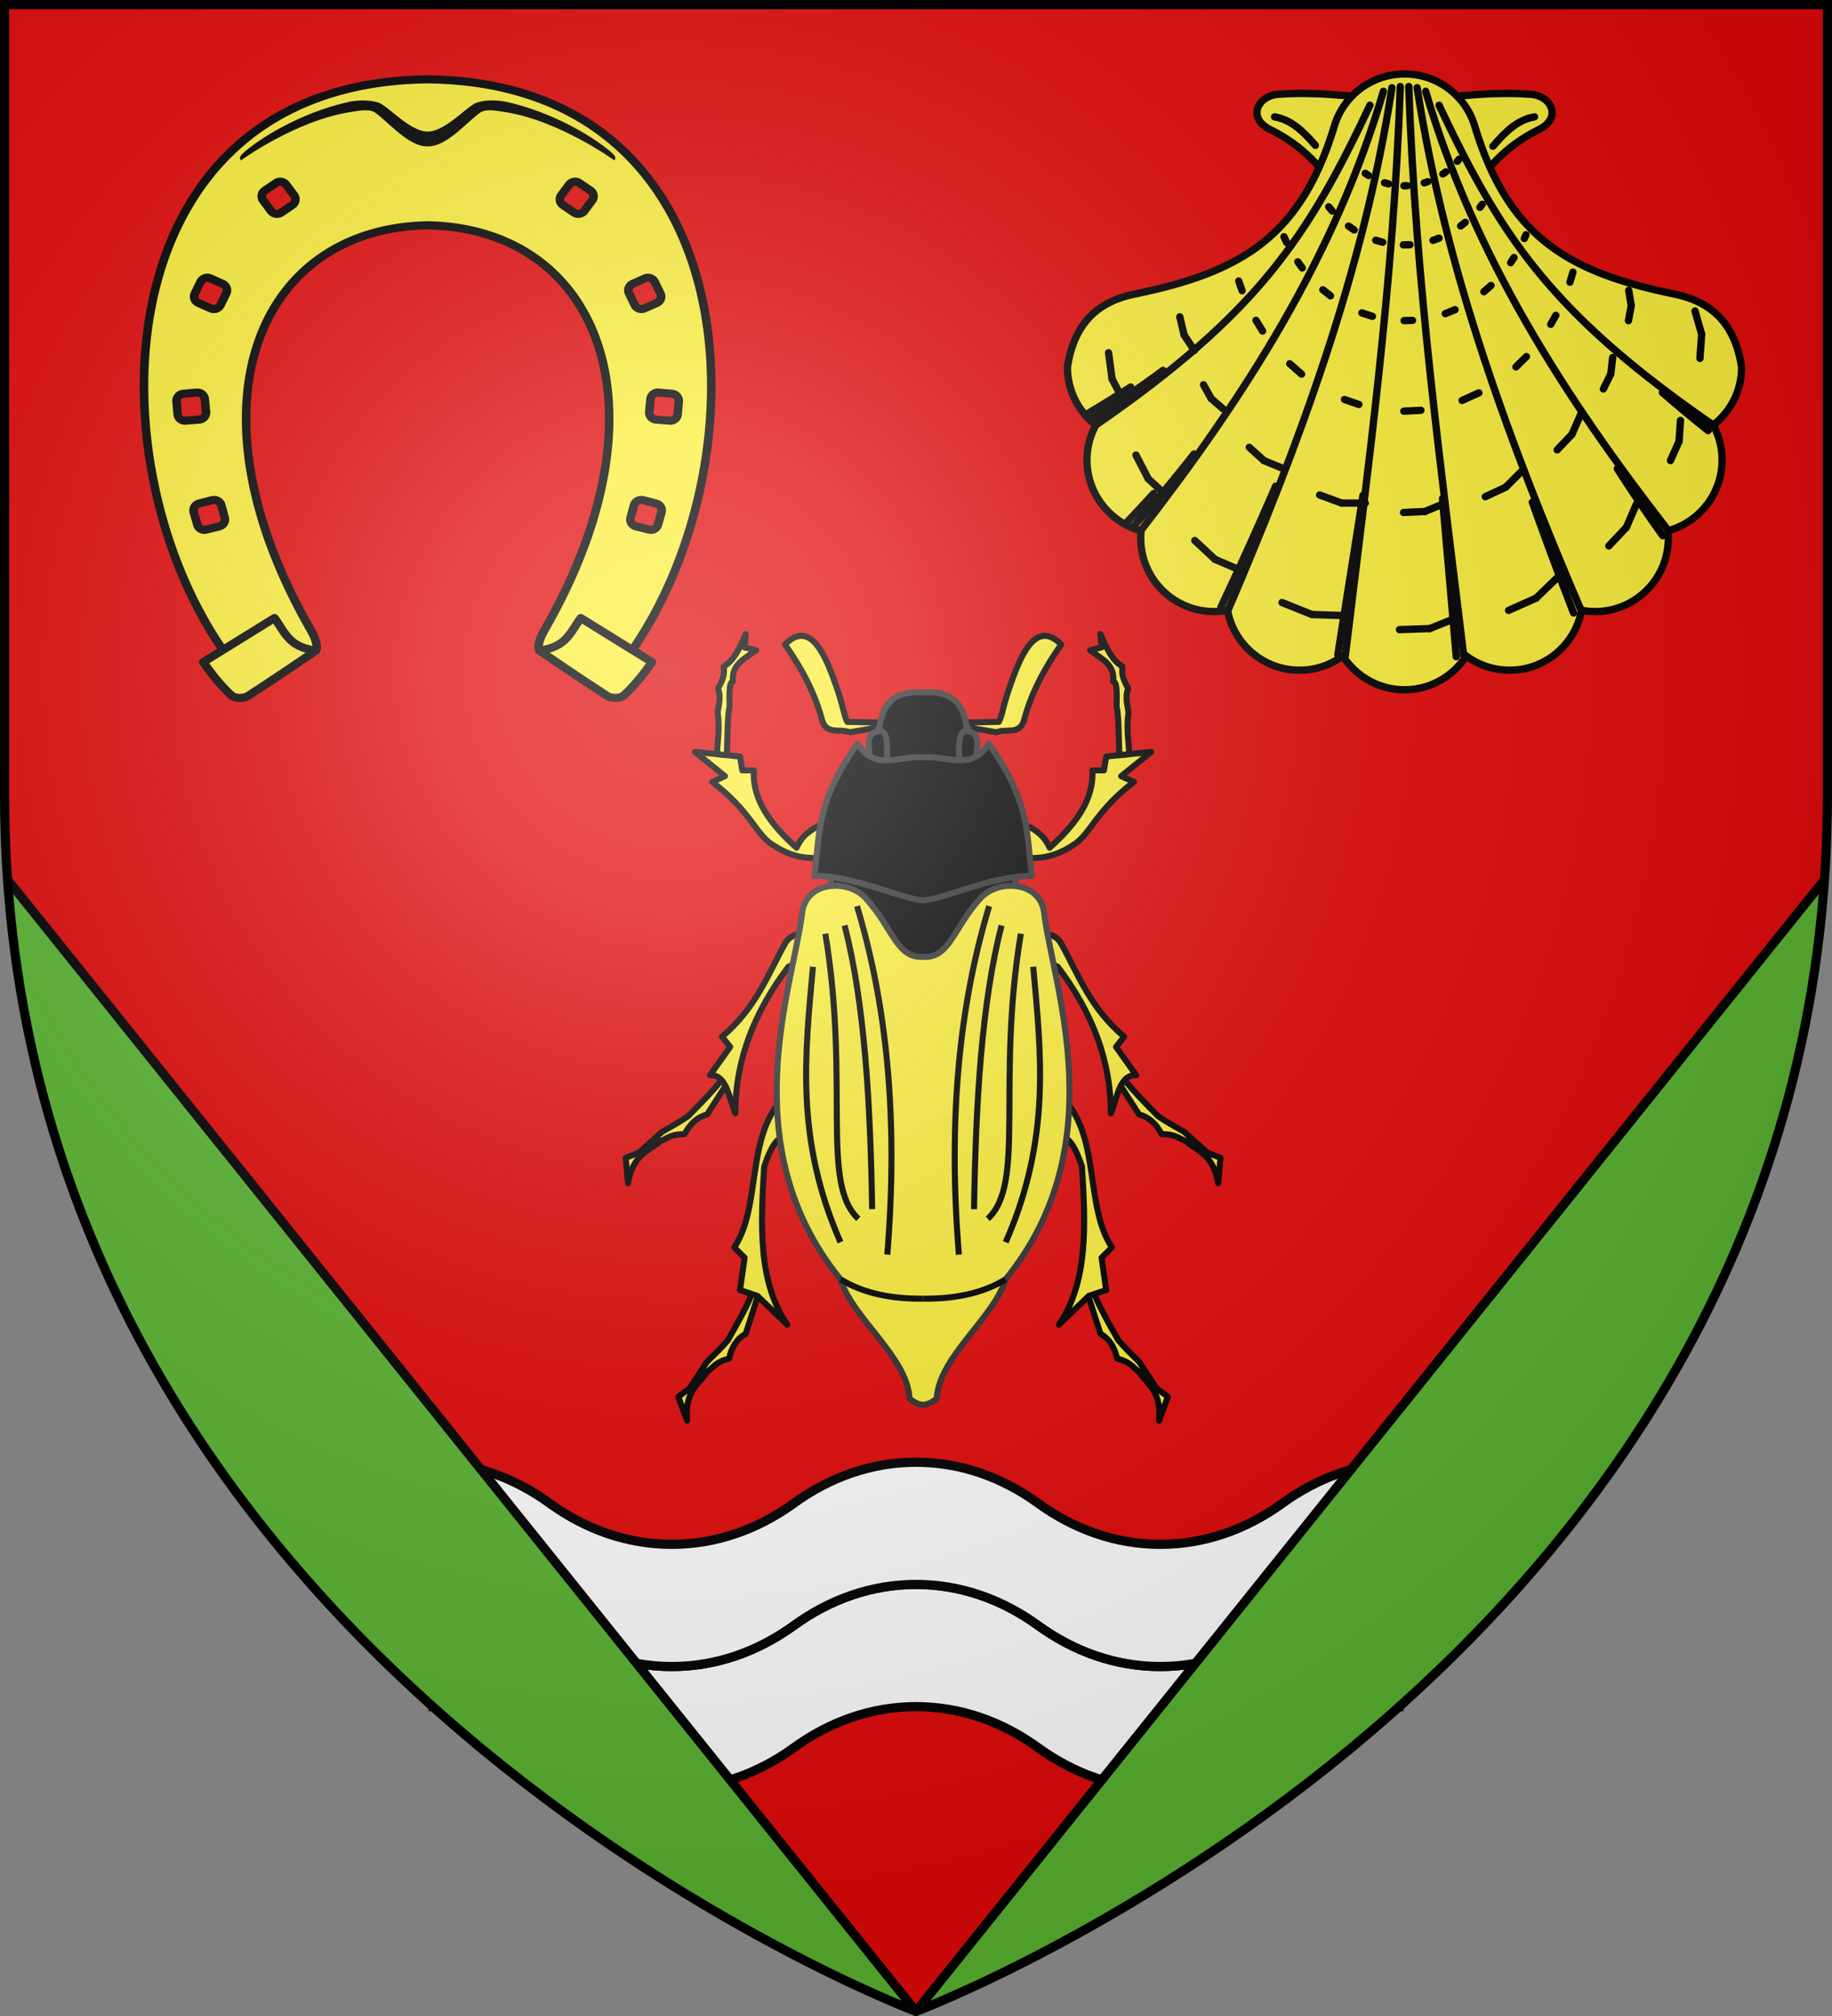 <svg xmlns="http://www.w3.org/2000/svg" xmlns:xlink="http://www.w3.org/1999/xlink" width="600" height="660" version="1.0"><rect width="100%" height="100%" fill="#808080" stroke="none"/><defs><g id="b"><path id="a" d="M0 0v1h.5z" transform="rotate(18 3.157 -.5)"/><use xlink:href="#a" width="810" height="540" transform="scale(-1 1)"/></g><g id="c"><use xlink:href="#b" width="810" height="540" transform="rotate(72)"/><use xlink:href="#b" width="810" height="540" transform="rotate(144)"/></g><g id="f"><path id="e" d="M0 0v1h.5z" transform="rotate(18 3.157 -.5)"/><use xlink:href="#e" width="810" height="540" transform="scale(-1 1)"/></g><g id="g"><use xlink:href="#f" width="810" height="540" transform="rotate(72)"/><use xlink:href="#f" width="810" height="540" transform="rotate(144)"/></g><path id="h" d="M-298.5-298.5h597V-40C298.5 246.31 0 358.5 0 358.5S-298.5 246.31-298.5-40z"/><path id="d" d="M2.922 27.673c0-5.952 2.317-9.844 5.579-11.013 1.448-.519 3.307-.273 5.018 1.447 2.119 2.129 2.736 7.993-3.483 9.121.658-.956.619-3.081-.714-3.787-.99-.524-2.113-.253-2.676.123-.824.552-1.729 2.106-1.679 4.108z"/><radialGradient id="i" cx="-80" cy="-80" r="405" gradientUnits="userSpaceOnUse"><stop offset="0" style="stop-color:#fff;stop-opacity:.31"/><stop offset=".19" style="stop-color:#fff;stop-opacity:.25"/><stop offset=".6" style="stop-color:#6b6b6b;stop-opacity:.125"/><stop offset="1" style="stop-color:#000;stop-opacity:.125"/></radialGradient></defs><g transform="translate(300 300)"><use xlink:href="#h" width="600" height="660" style="fill:#e20909"/><path d="m140 518.719 1.781 40.031c13.913.383 26.921 5.22 38.219 13.406 11.776 8.532 25.418 13.438 40 13.438 14.587 0 28.22-4.903 40-13.438 11.776-8.532 25.418-13.437 40-13.437 14.587 0 28.22 4.902 40 13.437 11.776 8.532 25.418 13.438 40 13.438 14.587 0 28.22-4.903 40-13.438 11.294-8.183 24.31-13.023 38.219-13.406L460 518.719c-14.582 0-28.224 4.905-40 13.437-11.78 8.535-25.413 13.438-40 13.438-14.582 0-28.224-4.906-40-13.438-11.78-8.535-25.413-13.437-40-13.437-14.582 0-28.224 4.905-40 13.437-11.78 8.535-25.413 13.438-40 13.438-14.582 0-28.224-4.906-40-13.438-11.78-8.535-25.413-13.437-40-13.437z" style="fill:#fff;stroke:#000;stroke-opacity:1;stroke-width:3" transform="translate(-300 -300)"/><path d="M-160 218.71c14.587 0 28.22 4.903 40 13.438 11.776 8.532 25.418 13.438 40 13.438 14.587 0 28.22-4.903 40-13.438 11.776-8.532 25.418-13.437 40-13.437 14.587 0 28.22 4.902 40 13.437 11.776 8.532 25.418 13.438 40 13.438 14.587 0 28.22-4.903 40-13.438 11.776-8.532 25.418-13.437 40-13.437v-40c-14.582 0-28.224 4.905-40 13.437-11.78 8.535-25.413 13.438-40 13.438-14.582 0-28.224-4.906-40-13.438-11.78-8.535-25.413-13.437-40-13.437-14.582 0-28.224 4.905-40 13.437-11.78 8.535-25.413 13.438-40 13.438-14.582 0-28.224-4.906-40-13.438-11.78-8.535-25.413-13.437-40-13.437z" style="fill:#fff;fill-opacity:1;stroke:#000;stroke-width:3;stroke-miterlimit:4;stroke-dasharray:none;stroke-opacity:1"/><path d="M2.469 288C21.03 553.65 300 658.5 300 658.5zM300 658.5S578.97 553.65 597.531 288z" style="fill:#5ab532" transform="translate(-300 -300)"/><path d="M2.469 288 300 658.5 597.531 288" style="opacity:1;fill:none;fill-opacity:1;fill-rule:nonzero;stroke:#000;stroke-width:3;stroke-linecap:butt;stroke-linejoin:round;stroke-miterlimit:4;stroke-dasharray:none;stroke-dashoffset:0;stroke-opacity:1" transform="translate(-300 -300)"/></g><path d="m-516.22-4.875 13.462 2.291c2.303-1.006 5.831.814 6.875-3.15 1.715-6.517 5-12.69 9.165-18.618-6.387-6.496-10.194 3.167-12.603 10.025-2.046 5.828-1.909 7.377-2.864 9.166zM-525.74-4.875-539.2-2.584c-2.303-1.006-5.831.814-6.875-3.15-1.715-6.517-5-12.69-9.165-18.618 6.387-6.496 10.194 3.167 12.603 10.025 2.046 5.828 1.909 7.377 2.864 9.166z" style="fill:#fcef3c;fill-opacity:1;fill-rule:nonzero;stroke:#000;stroke-width:1.5;stroke-linecap:butt;stroke-linejoin:round;stroke-miterlimit:4;stroke-dasharray:none;stroke-dashoffset:0;stroke-opacity:1" transform="translate(990.016 243.141)scale(1.32)"/><path d="m-243.531 328.938-.688 10.906 23.25 18.92 23.219-18.92-.687-10.906-22.563 9.718z" style="fill:#000;fill-opacity:1;fill-rule:nonzero;stroke:#313131;stroke-width:1.5;stroke-linecap:butt;stroke-linejoin:round;stroke-miterlimit:4;stroke-dasharray:none;stroke-dashoffset:0;stroke-opacity:1" transform="translate(594.016 -152.859)scale(1.32)"/><path d="m-472.826 83.773 5.442 8.45c2.462.621 4.267 2.339 5.585 4.869 3.527-.036 4.195 1.072 6.015 1.719 3.017 2.591 6.77 3.268 8.02 10.454l.573-6.301-3.294-1.29-5.729-5.155c-2.264-1.289-4.55-2.578-6.444-3.867-4.541-4.615-9.07-9.222-9.882-11.6zM-569.133 83.773l-5.442 8.45c-2.462.621-4.267 2.339-5.585 4.869-3.527-.036-4.195 1.072-6.015 1.719-3.017 2.591-6.77 3.268-8.02 10.454l-.573-6.301 3.294-1.29 5.729-5.155c2.264-1.289 4.55-2.578 6.444-3.867 4.541-4.615 9.07-9.222 9.882-11.6z" style="fill:#fcef3c;fill-opacity:1;fill-rule:nonzero;stroke:#000;stroke-width:1.5;stroke-linecap:butt;stroke-linejoin:round;stroke-miterlimit:4;stroke-dasharray:none;stroke-dashoffset:0;stroke-opacity:1" transform="translate(990.016 243.141)scale(1.32)"/><path d="M-495.597 55.847c2.562-.43 4.762-1.946 8.02-.286 8.364 11.041 13.208 23.043 13.175 36.375 1.624-3.968 2.206-9.72 6.302-9.452l-5.007-7.041 2.017-2.512c-8.545-7.223-11.508-15.73-15.628-23.099-1.433-2.562-4.807-3.257-8.593-1.432zM-546.362 55.847c-2.562-.43-4.762-1.946-8.02-.286-8.364 11.041-13.208 23.043-13.175 36.375-1.624-3.968-2.206-9.72-6.302-9.452l5.007-7.041-2.017-2.512c8.545-7.223 11.507-15.73 15.628-23.099 1.432-2.562 4.807-3.257 8.593-1.432zM-480.044 137.034l3.07 9.57c2.217 1.238 3.516 3.364 4.134 6.15 3.416.877 3.774 2.12 5.365 3.216 2.244 3.284 5.693 4.91 5.041 12.174l2.184-5.938-2.848-2.098-4.199-6.463c-1.853-1.83-3.728-3.667-5.224-5.402-3.192-5.633-6.373-11.256-6.542-13.763zM-561.915 137.034l-3.07 9.57c-2.217 1.238-3.516 3.364-4.134 6.15-3.416.877-3.774 2.12-5.365 3.216-2.244 3.284-5.693 4.91-5.041 12.174l-2.184-5.938 2.848-2.098 4.199-6.463c1.853-1.83 3.728-3.667 5.224-5.402 3.192-5.633 6.373-11.256 6.542-13.763z" style="fill:#fcef3c;fill-opacity:1;fill-rule:nonzero;stroke:#000;stroke-width:1.5;stroke-linecap:butt;stroke-linejoin:round;stroke-miterlimit:4;stroke-dasharray:none;stroke-dashoffset:0;stroke-opacity:1" transform="translate(990.016 243.141)scale(1.32)"/><path d="M-490.443 97.03c2.894 1.835 5.306-2.598 8.88 8.082.904 14.359 1.59 28.618-5.728 39.24l7.447-7.16 4.297-1.433-1.146-8.02 2.578-2.578c-7.485-10.9-1.896-31.883-15.754-39.526zM-551.516 97.03c-2.894 1.835-5.306-2.598-8.88 8.082-.904 14.359-1.59 28.618 5.728 39.24l-7.447-7.16-4.297-1.433 1.146-8.02-2.578-2.578c7.485-10.9 1.896-31.883 15.754-39.526z" style="fill:#fcef3c;fill-opacity:1;fill-rule:nonzero;stroke:#000;stroke-width:1.5;stroke-linecap:butt;stroke-linejoin:round;stroke-miterlimit:4;stroke-dasharray:none;stroke-dashoffset:0;stroke-opacity:1" transform="translate(990.016 243.141)scale(1.32)"/><path d="M-243.281 335.5c-3.827.192-7.373 2.414-7.75 7.094-2.293 17.978-17.37 57.44 9.594 90.531 2.806 9.484 16.576 19.244 17.093 29.531 2.493 2.092 4.25 2.027 6.75 0 .517-10.287 14.256-20.047 17.063-29.531 26.963-33.09 11.918-72.553 9.625-90.531-.67-8.32-11.408-8.861-15.813-4.063-6.81 7.42-7.59 14.937-14.25 14.594-6.66.343-7.47-7.175-14.281-14.594-1.927-2.1-5.055-3.18-8.031-3.031z" style="fill:#fcef3c;fill-opacity:1;fill-rule:nonzero;stroke:#313131;stroke-width:1.5;stroke-linecap:butt;stroke-linejoin:round;stroke-miterlimit:4;stroke-dasharray:none;stroke-dashoffset:0;stroke-opacity:1" transform="translate(594.016 -152.859)scale(1.32)"/><path d="M-529.86 126.964c2.842-34.64-.348-62.701-7.516-86.422M-545.232 47.374c6.148 37.233-1.283 61.985 8.198 70.71M-540.45 45.324c4.951 19.178 6.402 43.955 6.832 70.368M-548.307 55.572c-1.912 21.376-4.52 42.52 6.832 68.318M-541.425 133.113c5.825 3.574 12.801 4.846 20.445 4.782" style="fill:none;fill-opacity:1;fill-rule:nonzero;stroke:#000;stroke-width:1.5;stroke-linecap:butt;stroke-linejoin:round;stroke-miterlimit:4;stroke-dasharray:none;stroke-dashoffset:0;stroke-opacity:1" transform="translate(990.016 243.141)scale(1.32)"/><path d="M-222.125 287.5c-7.04-.177-9.22 4.03-9.812 9.656-3.647.42-2.219 3.905-2.344 6.438l12.969 9.5v.469l.312-.25.344.25v-.47l12.969-9.5c-.126-2.532 1.302-6.016-2.344-6.437-.623-5.916-3-10.262-10.938-9.594a19 19 0 0 0-1.156-.062z" style="fill:#000;fill-opacity:1;fill-rule:nonzero;stroke:#313131;stroke-width:1.5;stroke-linecap:butt;stroke-linejoin:round;stroke-miterlimit:4;stroke-dasharray:none;stroke-dashoffset:0;stroke-opacity:1" transform="translate(594.016 -152.859)scale(1.32)"/><path d="M-532.891-3.23c3.715-.208 2.865 4.15 2.968 7.555" style="fill:none;fill-opacity:1;fill-rule:nonzero;stroke:#313131;stroke-width:1.5;stroke-linecap:butt;stroke-linejoin:round;stroke-miterlimit:4;stroke-dasharray:none;stroke-dashoffset:0;stroke-opacity:1" transform="translate(990.016 243.141)scale(1.32)"/><path d="M-499.607 28.064c4.545.428 9.21 1.825 16.209-2.894 4.005-2.7 5.338-8.263 14.725-15.437l-3.15-1.432 7.446-6.015-11.17 1.145-.573 3.437h-2.864c.419 7.275-4.179 13.436-10.598 19.19-1.527-3.532-4.416-5.023-7.447-6.3z" style="fill:#fcef3c;fill-opacity:1;fill-rule:nonzero;stroke:#000;stroke-width:1.5;stroke-linecap:butt;stroke-linejoin:round;stroke-miterlimit:4;stroke-dasharray:none;stroke-dashoffset:0;stroke-opacity:1" transform="translate(990.016 243.141)scale(1.32)"/><path d="M-479.557-22.92c2.732 2.03 6.256 3.531 5.728 7.734 1.053.057.917 3.284.86 6.301.586 2.239.474 7.969.707 11.98l2.413-.248c-.105-3.406-.737-6.022-.164-10.444-.265-1.88-.9-3.635-.092-5.87-1.837-3.174-1.404-4.077-1.432-5.443-2.551-1.445-4.013-4.705-5.442-8.02l.286 3.294z" style="fill:#fcef3c;fill-opacity:1;fill-rule:nonzero;stroke:#000;stroke-width:1.5;stroke-linecap:butt;stroke-linejoin:round;stroke-miterlimit:4;stroke-dasharray:none;stroke-dashoffset:0;stroke-opacity:1" transform="translate(990.016 243.141)scale(1.32)"/><path d="M-512.098 126.964c-2.843-34.64.347-62.701 7.515-86.422M-496.727 47.374c-6.148 37.233 1.283 61.985-8.198 70.71M-501.509 45.324c-4.951 19.178-6.402 43.955-6.832 70.368M-493.652 55.572c1.912 21.376 4.52 42.52-6.832 68.318M-500.534 133.113c-5.825 3.574-12.801 4.846-20.446 4.782" style="fill:none;fill-opacity:1;fill-rule:nonzero;stroke:#000;stroke-width:1.5;stroke-linecap:butt;stroke-linejoin:round;stroke-miterlimit:4;stroke-dasharray:none;stroke-dashoffset:0;stroke-opacity:1" transform="translate(990.016 243.141)scale(1.32)"/><path d="M-509.068-3.23c-3.715-.208-2.865 4.15-2.968 7.555" style="fill:none;fill-opacity:1;fill-rule:nonzero;stroke:#313131;stroke-width:1.5;stroke-linecap:butt;stroke-linejoin:round;stroke-miterlimit:4;stroke-dasharray:none;stroke-dashoffset:0;stroke-opacity:1" transform="translate(990.016 243.141)scale(1.32)"/><path d="M-542.352 28.064c-4.545.428-9.21 1.825-16.209-2.894-4.005-2.7-5.338-8.263-14.725-15.437l3.15-1.432-7.446-6.015 11.17 1.145.573 3.437h2.864c-.419 7.275 4.179 13.436 10.598 19.19 1.527-3.532 4.416-5.023 7.447-6.3z" style="fill:#fcef3c;fill-opacity:1;fill-rule:nonzero;stroke:#000;stroke-width:1.5;stroke-linecap:butt;stroke-linejoin:round;stroke-miterlimit:4;stroke-dasharray:none;stroke-dashoffset:0;stroke-opacity:1" transform="translate(990.016 243.141)scale(1.32)"/><path d="M-562.402-22.92c-2.732 2.03-6.256 3.531-5.728 7.734-1.053.057-.917 3.284-.86 6.301-.586 2.239-.475 7.969-.707 11.98l-2.413-.248c.105-3.406.737-6.022.164-10.444.264-1.88.9-3.635.092-5.87 1.837-3.174 1.404-4.077 1.432-5.443 2.551-1.445 4.013-4.705 5.442-8.02l-.286 3.294z" style="fill:#fcef3c;fill-opacity:1;fill-rule:nonzero;stroke:#000;stroke-width:1.5;stroke-linecap:butt;stroke-linejoin:round;stroke-miterlimit:4;stroke-dasharray:none;stroke-dashoffset:0;stroke-opacity:1" transform="translate(990.016 243.141)scale(1.32)"/><path d="M-237.235 300.219c-10.643 15.06-9.294 22.773-10.734 32.812 10.128-.004 21.29 5.622 27 6.094 5.711-.472 16.872-6.098 27-6.094-1.44-10.04-.09-17.753-10.734-32.812-4.221 7.027-10.424 2.892-16.266 3.437-5.842-.545-12.044 3.59-16.266-3.437z" style="fill:#000;fill-opacity:1;fill-rule:nonzero;stroke:#313131;stroke-width:1.5;stroke-linecap:butt;stroke-linejoin:round;stroke-miterlimit:4;stroke-dasharray:none;stroke-dashoffset:0;stroke-opacity:1" transform="translate(594.016 -152.859)scale(1.32)"/><path d="M110 35.844c-57.068.708-59.342 70.108-36 105.469l16.25.125c.574-.61 0-2.36-.812-3.844-22.554-41.21-9.46-74.186 20.562-74.781 30.022.595 43.116 33.571 20.563 74.78-.813 1.485-1.387 3.236-.813 3.845l16.25-.125c23.342-35.36 21.068-104.76-36-105.47M84.031 54.75c.084 0 .167.017.25.031.332.059.634.263.844.563L86.5 57.28c.42.599.255 1.393-.344 1.813l-1.937 1.375c-.599.419-1.393.255-1.813-.344l-1.375-1.937c-.419-.6-.255-1.394.344-1.813L83.313 55c.15-.105.305-.183.468-.219.082-.018.166-.032.25-.031m51.938 0q.127.002.25.031c.163.036.319.114.469.219l1.937 1.375c.599.42.763 1.214.344 1.813l-1.375 1.937c-.42.599-1.214.763-1.813.344l-1.937-1.375c-.599-.42-.763-1.214-.344-1.813l1.375-1.937c.21-.3.512-.504.844-.563.083-.014.166-.03.25-.031M71.28 72.5c.172.006.335.048.5.125l2.125 1c.663.309.965 1.088.656 1.75l-1 2.156a1.307 1.307 0 0 1-1.75.625l-2.156-1a1.307 1.307 0 0 1-.625-1.75l1-2.125c.232-.497.736-.8 1.25-.781m77.438 0a1.34 1.34 0 0 1 1.25.781l1 2.125a1.307 1.307 0 0 1-.625 1.75l-2.156 1a1.307 1.307 0 0 1-1.75-.625l-1-2.156c-.31-.662-.007-1.441.656-1.75l2.125-1c.165-.077.328-.119.5-.125M69.344 93.719a1.34 1.34 0 0 1 1.437 1.219L71 97.28a1.34 1.34 0 0 1-1.219 1.438l-2.344.187A1.315 1.315 0 0 1 66 97.72l-.187-2.344A1.315 1.315 0 0 1 67 93.938zm81.031 0c.087-.01.19-.008.281 0l2.344.219c.728.063 1.251.709 1.188 1.437L154 97.719a1.315 1.315 0 0 1-1.437 1.187l-2.344-.187A1.34 1.34 0 0 1 149 97.28l.219-2.344a1.336 1.336 0 0 1 1.156-1.218m-78.062 19.844c.613-.038 1.209.35 1.374.968l.594 2.281a1.33 1.33 0 0 1-.937 1.626l-2.281.593c-.707.19-1.405-.2-1.594-.906l-.625-2.281a1.33 1.33 0 0 1 .937-1.625l2.281-.625c.089-.024.163-.026.25-.031m75.375 0c.087.005.161.007.25.03l2.28.626c.707.189 1.127.919.938 1.625l-.625 2.281c-.189.706-.887 1.095-1.594.906l-2.28-.594a1.33 1.33 0 0 1-.938-1.624l.594-2.282c.165-.618.761-1.006 1.375-.969" style="fill:#fcef3c;fill-opacity:1;stroke:#000;stroke-width:1.5;stroke-linecap:round;stroke-linejoin:round;stroke-miterlimit:4;stroke-dasharray:none;stroke-opacity:1" transform="matrix(1.861 0 0 1.772 -64.651 -37.545)"/><path d="M90.317 141.382c-4.727-.66-5.354-3.248-7.263-6.013l-12.527 8.14s2.275 3.611 4.944 6.155c.636.605 2.2.594 2.926.1a497 497 0 0 0 11.92-8.382" style="fill:#fcef3c;fill-opacity:1;stroke:#000;stroke-width:1.5;stroke-linecap:round;stroke-linejoin:round;stroke-miterlimit:4;stroke-dasharray:none;stroke-opacity:1" transform="matrix(1.861 0 0 1.772 -64.651 -37.545)"/><path d="M98.813 39.75c-.921-.018-1.868.076-2.626.25-8.505 1.954-16.01 6.874-18.812 9.625-.744.73-.219 1.188-.219 1.188S86.8 43.43 96.5 41.875c1.25-.2 3.193-.647 4.219.094 2.295 1.656 5.979 6.416 9.281 6.25 3.302.166 6.986-4.594 9.281-6.25 1.026-.74 2.97-.294 4.219-.094 9.7 1.555 19.344 8.938 19.344 8.938s.525-.457-.219-1.188c-2.801-2.751-10.307-7.67-18.812-9.625-1.516-.348-3.73-.386-5.188.156-1.706.635-5.443 5.3-8.625 5.344-3.182-.044-6.92-4.71-8.625-5.344-.729-.27-1.642-.388-2.562-.406" style="fill:#000;fill-opacity:1;stroke:none;stroke-width:1.5;stroke-linecap:round;stroke-linejoin:round;stroke-miterlimit:4;stroke-dasharray:none;stroke-opacity:1" transform="matrix(1.861 0 0 1.772 -64.651 -37.545)"/><path d="M129.683 141.382c4.727-.66 5.354-3.248 7.263-6.013l12.527 8.14s-2.275 3.611-4.944 6.155c-.636.605-2.2.594-2.926.1-6.192-4.205-11.92-8.382-11.92-8.382" style="fill:#fcef3c;fill-opacity:1;stroke:#000;stroke-width:1.5;stroke-linecap:round;stroke-linejoin:round;stroke-miterlimit:4;stroke-dasharray:none;stroke-opacity:1" transform="matrix(1.861 0 0 1.772 -64.651 -37.545)"/><g style="display:inline"><path d="M-525.36 149.03c-11.844-.783-21.56-2.457-37.681-1.415-8.488.549-13.05 9.651-3.438 14.424 14.454 7.178 21.24 16.325 28.567 25.933zM-497.544 149.03c11.844-.783 21.56-2.457 37.681-1.415 8.488.549 13.05 9.651 3.438 14.424-14.454 7.178-21.24 16.325-28.567 25.933z" style="fill:#fcef3c;fill-opacity:1;stroke:#000;stroke-width:3;stroke-linecap:round;stroke-linejoin:round;stroke-miterlimit:4;stroke-dasharray:none;stroke-opacity:1" transform="matrix(.8 0 0 .8 869.162 -87.235)"/><path d="M-511.452 139.313c-13.523 0-25 8.937-28.719 21.25-13.75 45.511-38.243 59.893-81.843 68.843-16.807 3.45-24.967 13.767-27.438 29.907 0 9.636 4.556 18.197 11.625 23.687a29.9 29.9 0 0 0-3.625 14.313c0 13.846 9.396 25.486 22.156 28.937-.1.998-.156 2.038-.156 3.063 0 16.56 13.44 30 30 30a30 30 0 0 0 5.531-.532c2.58 13.945 14.782 24.532 29.469 24.532 6.646 0 12.776-2.182 17.75-5.844 5.337 8.308 14.649 13.844 25.25 13.844s19.913-5.536 25.25-13.844c4.974 3.662 11.104 5.844 17.75 5.844 14.687 0 26.89-10.587 29.469-24.532a30 30 0 0 0 5.531.532c16.56 0 30-13.44 30-30 0-1.025-.056-2.065-.156-3.063 12.76-3.451 22.156-15.09 22.156-28.937A29.9 29.9 0 0 0-385.077 283c7.069-5.49 11.625-14.051 11.625-23.687-2.471-16.14-10.63-26.457-27.437-29.907-43.601-8.95-68.095-23.332-81.844-68.843-3.72-12.313-15.196-21.25-28.719-21.25" style="fill:#fcef3c;fill-opacity:1;stroke:#000;stroke-width:3;stroke-linecap:round;stroke-linejoin:round;stroke-miterlimit:4;stroke-dasharray:none;stroke-opacity:1" transform="matrix(.8 0 0 .8 869.162 -87.235)"/><path d="M-513.203 144.445c-2.665 79.488-13.192 156.027-22.499 233.024M-516.608 144.934c-11.63 75.31-38.649 147.496-67.113 213.847M-520.102 146.4c-19.647 67.17-56.9 125.2-99.394 179.85" style="fill:none;fill-opacity:1;stroke:#000;stroke-width:3;stroke-linecap:round;stroke-linejoin:round;stroke-miterlimit:4;stroke-dasharray:none;stroke-opacity:1" transform="matrix(.8 0 0 .8 869.162 -87.235)"/><path d="M-525.601 152.099C-550.83 205.684-571.376 237.145-637.827 283M-509.701 144.445c2.665 79.488 13.192 156.027 22.499 233.024M-506.296 144.934c11.63 75.31 38.649 147.496 67.113 213.847M-502.802 146.4c19.647 67.17 56.9 125.2 99.394 179.85" style="fill:none;fill-opacity:1;stroke:#000;stroke-width:3;stroke-linecap:round;stroke-linejoin:round;stroke-miterlimit:4;stroke-dasharray:none;stroke-opacity:1" transform="matrix(.8 0 0 .8 869.162 -87.235)"/><path d="M-497.303 152.099c25.228 53.585 45.776 85.046 112.226 130.901M-610.319 260.615c-8.839 6.556-18.683 13.302-29.758 20.387M-623.563 267.414a584 584 0 0 1-18.693 11.512M-597.653 294.847a609 609 0 0 1-24.75 29.614M-614.17 310.989a632 632 0 0 1-10.778 11.575M-564.237 308.012c-7.247 16.849-14.783 33.371-22.395 49.533M-528.457 311.727c-3.395 21.776-6.898 43.507-10.304 65.278M-495.903 313.107c1.839 21.574 3.782 43.112 5.628 64.683M-459.142 314.528c5.456 15.378 11.141 30.51 16.907 45.36M-424.344 300.85a614 614 0 0 0 18.594 27.412M-405.894 269.668c5.773 5.026 11.997 10.204 18.732 15.582" style="fill:none;fill-opacity:1;stroke:#000;stroke-width:3;stroke-linecap:round;stroke-linejoin:round;stroke-miterlimit:4;stroke-dasharray:none;stroke-opacity:1" transform="matrix(.8 0 0 .8 869.162 -87.235)"/><path d="m-783.168 190.268 1.44 10.731M-771.952 232.126l5.014 9.706M-747.863 267.106l8.247 7.711M-712.163 292.49l12.28 4.916M-664.07 303.58l12.437-.431M-619.392 295.702l11.278-5.027M-578.351 269.317l7.177-7.602M-553.126 234.397l3.501-7.853M-541.065 192.585l.703-9.872" style="opacity:1;fill:none;fill-opacity:1;stroke:#000;stroke-width:3;stroke-linecap:round;stroke-linejoin:round;stroke-miterlimit:4;stroke-dasharray:none;stroke-opacity:1" transform="matrix(.8 0 0 .8 989.6 -36.735)"/><path d="m-631.18 264.124 4.317 8.245M-616.39 304.957l6.18 5.699M-589.068 337.942l10.388 4.426M-549.335 360.531l13.22.42M-501.085 366.274l11.54-4.659M-457.566 353.8l8.878-8.58M-420.626 324.84l4.143-9.599M-399.077 289.669l.604-8.577M-389.814 245.838l-2.717-9.517" style="opacity:1;fill:none;fill-opacity:1;stroke:#000;stroke-width:3;stroke-linecap:round;stroke-linejoin:round;stroke-miterlimit:4;stroke-dasharray:none;stroke-opacity:1" transform="matrix(.8 0 0 .8 869.162 -87.235)"/><path d="m-754.002 175.553 1.758 7.437M-744.305 203.367l3.123 5.623M-725.558 228.973l5.957 5.42M-696.762 248.478l9.047 3.317M-662.41 255.634l8.747-.392M-628.943 249.19l8.366-3.9M-599.519 230.02l6.073-6.366M-580.607 205.097l3.044-6.114M-570.327 177.142l1.142-6.19" style="opacity:1;fill:none;fill-opacity:1;stroke:#000;stroke-width:3;stroke-linecap:round;stroke-linejoin:round;stroke-miterlimit:4;stroke-dasharray:none;stroke-opacity:1" transform="matrix(.8 0 0 .8 989.6 -36.735)"/><path d="m-601.696 246.115 4.196 6.387M-590.634 272.115l4.858 4.216M-569.053 297.517l7.451 3.055M-537.167 314.92l9.637.022M-503.115 318.367l8.085-3.36M-470.03 308.415l6.528-6.526M-442.898 286.779l3.528-8.06M-427.015 262.108l.77-6.786M-418.637 234.078l-1.043-6.207" style="opacity:1;fill:none;fill-opacity:1;stroke:#000;stroke-width:3;stroke-linecap:round;stroke-linejoin:round;stroke-miterlimit:4;stroke-dasharray:none;stroke-opacity:1" transform="matrix(.8 0 0 .8 869.162 -87.235)"/><path d="m-729.873 160.919 1.384 3.99M-722.817 176.996l2.7 4.395M-708.999 194.766l4.851 4.263M-686.585 209.384l5.905 2.068M-662.3 214.174l7.01-.343M-638.432 209.785l6.88-3.103M-616.383 196.057l4.271-4.216M-602.147 178.637l2.09-3.677M-594.284 161.407l1.228-4.112M-711.366 142.797l1.119 2.415M-705.681 153.055l1.824 2.522M-695.44 164.498l3.131 2.492M-679.478 173.975l4.333 1.4M-662.197 177.137l3.474-.107M-645.334 174.27l4.009-1.615M-629.515 165.298l2.917-2.56M-618.57 153.419l1.403-2.109M-612.963 143.536l.667-1.525M-693.041 130.538l1.455 1.742M-684.931 138.42l2.322 1.603M-673.802 144.231l2.884.828M-662.505 146.128l2.732-.062M-650.354 144.282l2.47-.9M-639.027 138.39l1.91-1.51M-631.144 130.769l.976-1.258M-678.084 116.844l1.39.91M-670.19 120.716l1.653.458M-662.265 121.956l1.413-.022M-653.93 120.753l1.456-.49M-646.31 117.113l1.232-.873M-640.387 111.929l.751-.875" style="opacity:1;fill:none;fill-opacity:1;stroke:#000;stroke-width:3;stroke-linecap:round;stroke-linejoin:round;stroke-miterlimit:4;stroke-dasharray:none;stroke-opacity:1" transform="matrix(.8 0 0 .8 989.6 -36.735)"/><path d="M-547.958 168.526c-5.138-5.913-9.928-10.496-16.708-11.662M-475.26 168.889c5.258-6.088 10.104-10.835 17.022-12.025" style="fill:none;fill-opacity:1;stroke:#000;stroke-width:3;stroke-linecap:round;stroke-linejoin:round;stroke-miterlimit:4;stroke-dasharray:none;stroke-opacity:1" transform="matrix(.8 0 0 .8 869.162 -87.235)"/></g><use xlink:href="#h" width="600" height="660" style="fill:url(#i)" transform="translate(300 300)"/><use xlink:href="#h" width="600" height="660" style="fill:none;stroke:#000;stroke-width:3" transform="translate(300 300)"/></svg>